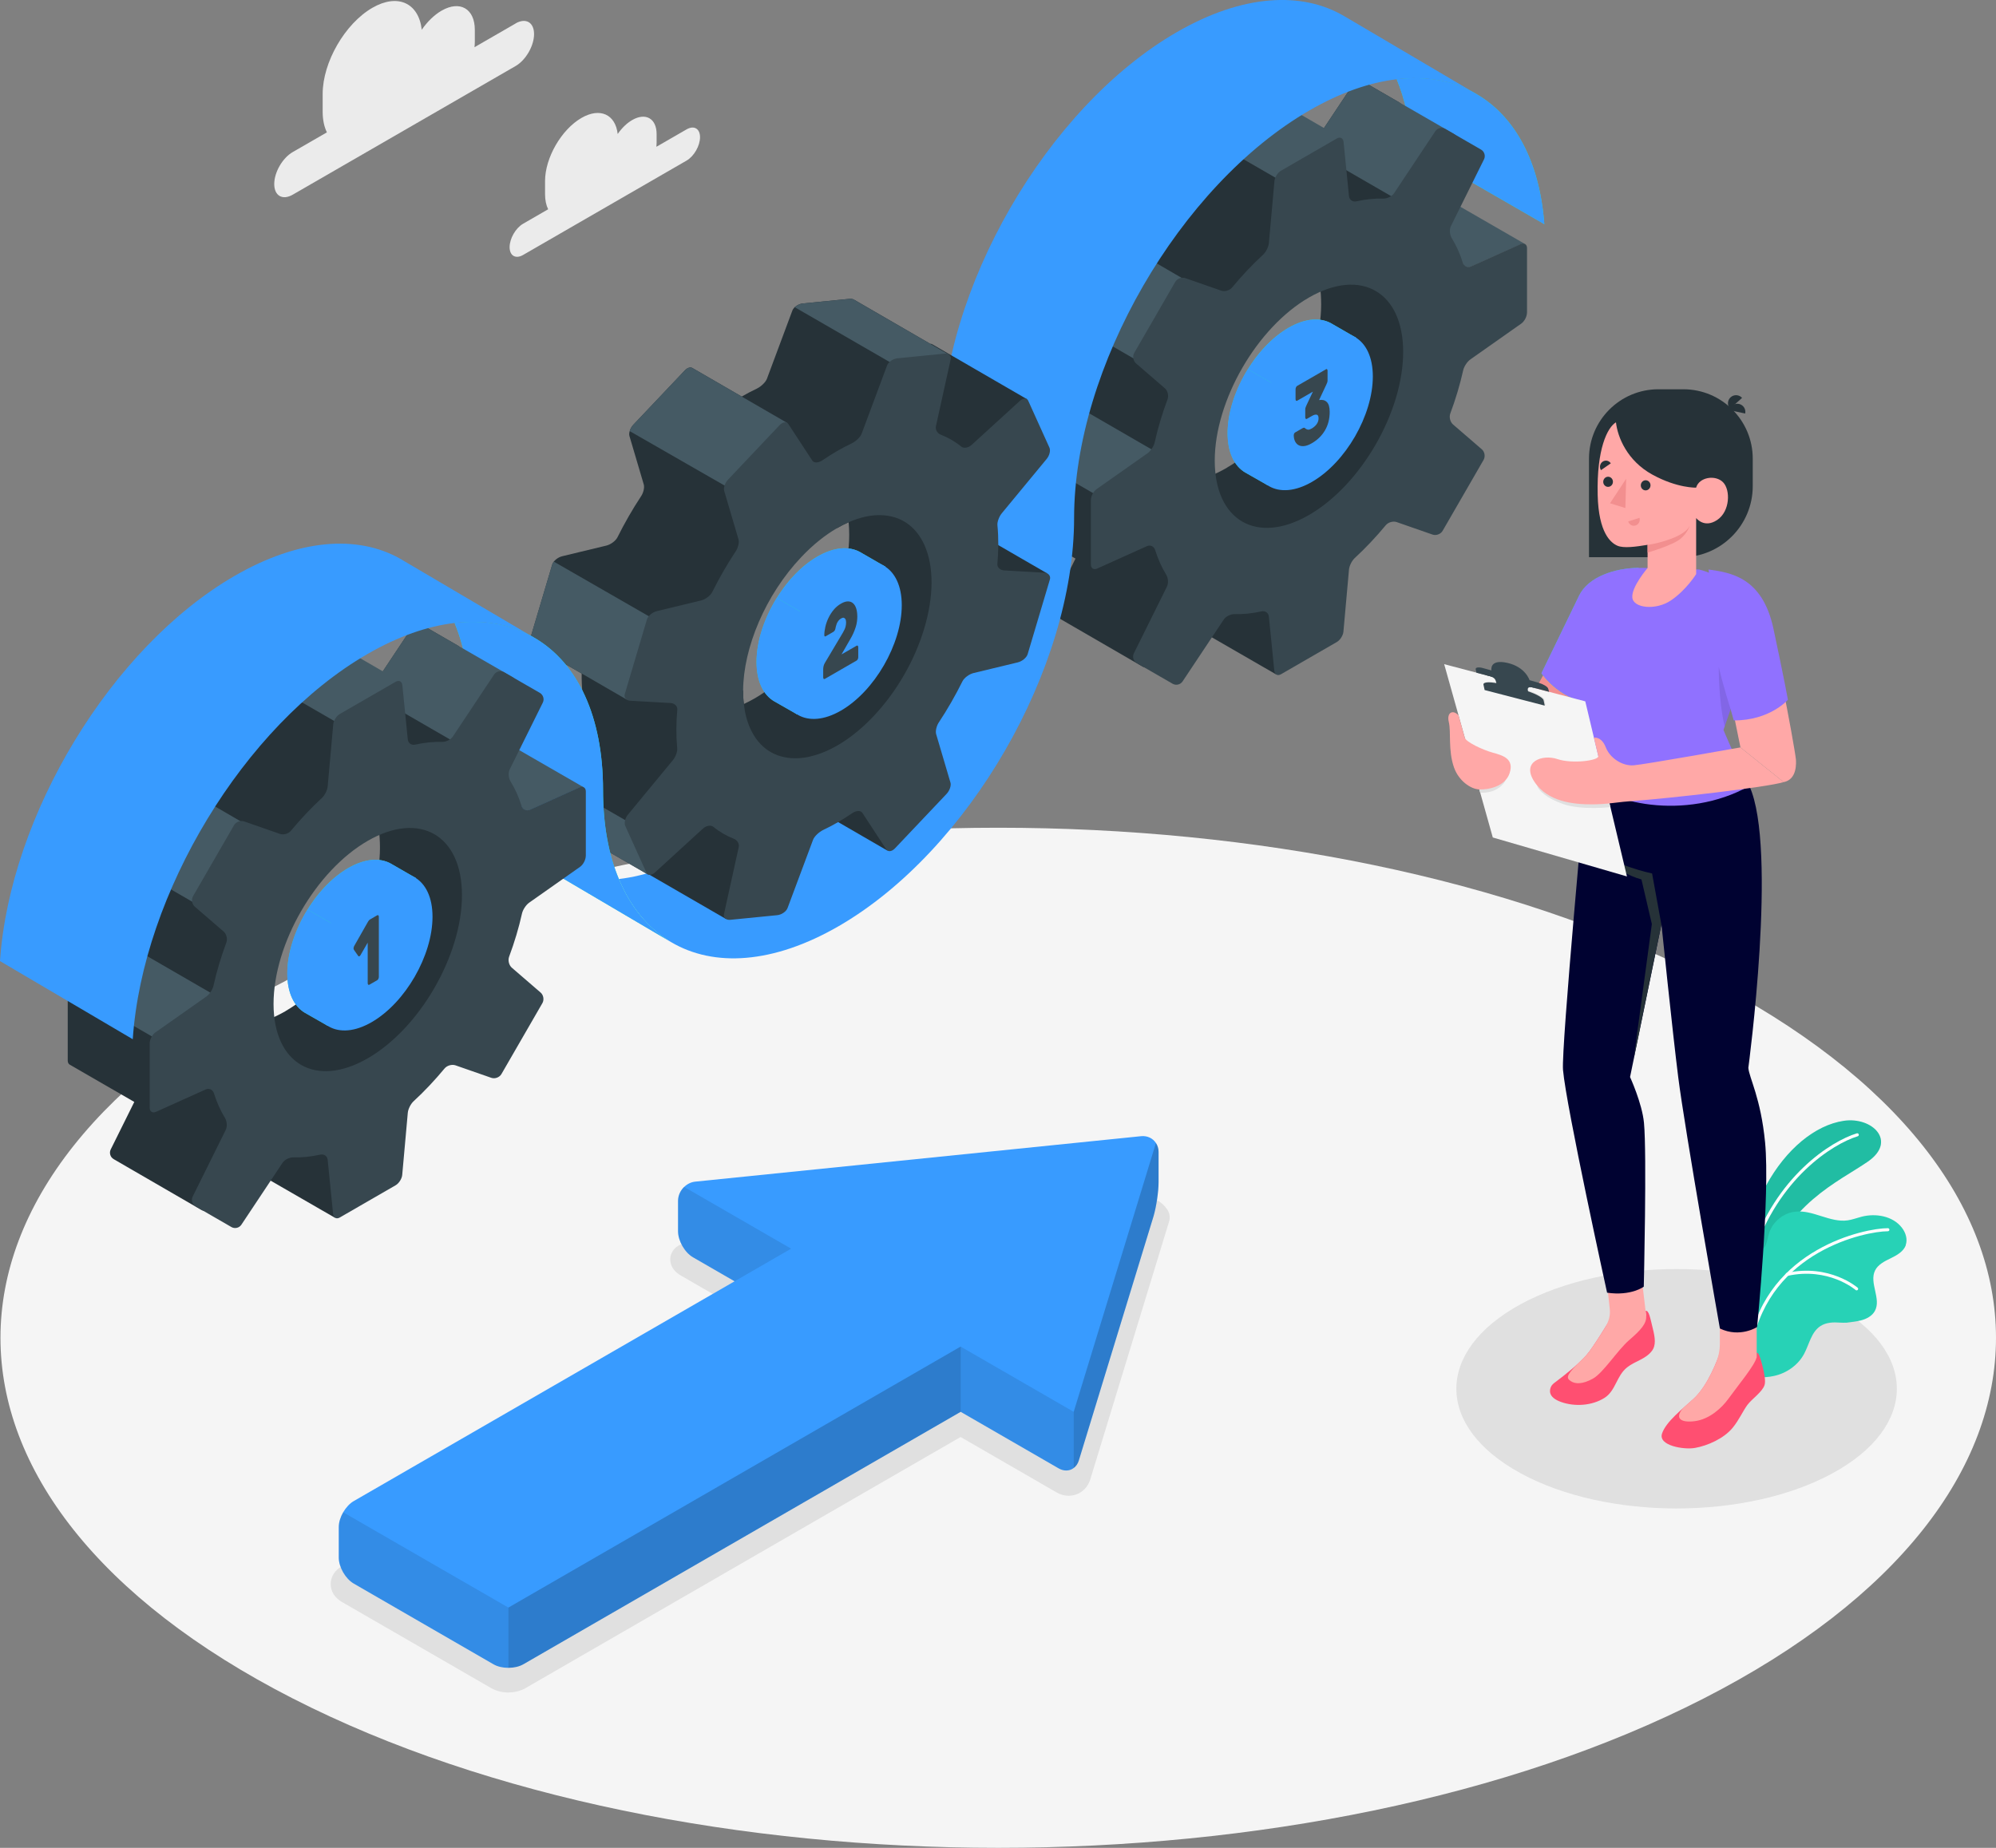 <?xml version="1.0" encoding="UTF-8"?>
<svg id="Layer_2" data-name="Layer 2" xmlns="http://www.w3.org/2000/svg" viewBox="0 0 430.29 398.41">
  <rect x="0" y="0" width="430.29" height="398.41" fill="#808080" stroke="none"/>
  <defs>
    <style>
      .cls-1 {
        fill: #263238;
      }

      .cls-1, .cls-2, .cls-3, .cls-4, .cls-5, .cls-6, .cls-7, .cls-8, .cls-9, .cls-10, .cls-11, .cls-12, .cls-13, .cls-14, .cls-15, .cls-16, .cls-17, .cls-18, .cls-19 {
        stroke-width: 0px;
      }

      .cls-2 {
        fill: #ff4f71;
      }

      .cls-3 {
        fill: #455a64;
      }

      .cls-4 {
        fill: #ffa8a7;
      }

      .cls-5 {
        fill: #ffa8a7;
      }

      .cls-6 {
        fill: #f28f8f;
      }

      .cls-7 {
        opacity: .15;
      }

      .cls-7, .cls-17, .cls-19 {
        fill: #000;
      }

      .cls-20 {
        opacity: .07;
      }

      .cls-8 {
        fill: #27debf;
      }

      .cls-9 {
        fill: #389bff;
      }

      .cls-10 {
        fill: #f5f5f5;
      }

      .cls-11 {
        fill: #263238;
      }

      .cls-12 {
        fill: #000231;
      }

      .cls-13 {
        fill: #ebebeb;
      }

      .cls-14 {
        fill: #e0e0e0;
      }

      .cls-15 {
        fill: #fff;
      }

      .cls-16 {
        fill: #9071ff;
      }

      .cls-17 {
        opacity: .1;
      }

      .cls-18 {
        fill: #37474f;
      }

      .cls-19 {
        opacity: .2;
      }
    </style>
  </defs>
  <g id="Character">
    <g>
      <path id="Floor" class="cls-10" d="M63.11,366.2c84,42.95,220.19,42.95,304.18,0,84-42.95,84-112.58,0-155.52-84-42.95-220.19-42.95-304.19,0-84,42.95-84,112.58,0,155.52Z"/>
      <path id="Shadow" class="cls-14" d="M109.6,364.92c-1.34,0-2.64-.33-3.67-.92l-32.24-18.61c-1.52-.88-2.4-2.28-2.4-3.85,0-1.57.88-2.97,2.4-3.85l90.84-52.42-17.73-10.24c-2.59-1.49-2.37-3.58-2.24-4.18.13-.6.78-2.6,3.75-2.9l97.39-9.92c.23-.02.45-.03.66-.03,2.19,0,4.18,1.07,5.33,2.87h0c.47.74.6,1.65.34,2.49l-16.98,55.57c-.66,2.17-2.5,3.57-4.68,3.57-.89,0-1.78-.25-2.58-.71l-20.71-11.96-93.82,54.16c-1.03.59-2.33.92-3.67.92Z"/>
      <path id="Shadow-2" data-name="Shadow" class="cls-14" d="M395.01,317.68c-18.54,10.08-48.61,10.08-67.15,0-18.54-10.08-18.54-26.42,0-36.5,18.54-10.08,48.61-10.08,67.15,0,18.54,10.08,18.54,26.42,0,36.5Z"/>
      <g id="Plants">
        <g>
          <g>
            <path class="cls-8" d="M376.02,273.25s.42-9.77,4.71-17.64c4.29-7.87,10.59-13.03,16.74-13.95,6.15-.92,11.54,4.41,5.2,8.79s-17.81,9.19-22.19,24.18l-4.46-1.37Z"/>
            <path class="cls-7" d="M376.02,273.25s.42-9.77,4.71-17.64c4.29-7.87,10.59-13.03,16.74-13.95,6.15-.92,11.54,4.41,5.2,8.79s-17.81,9.19-22.19,24.18l-4.46-1.37Z"/>
          </g>
          <path class="cls-15" d="M377.66,270.61s-.04,0-.07-.01c-.17-.06-.27-.24-.21-.42,5.39-16.53,17.34-24.12,22.91-25.82.17-.05.36.05.41.22.05.18-.04.36-.22.41-5.45,1.67-17.16,9.12-22.47,25.39-.05.15-.2.24-.35.23Z"/>
        </g>
        <g>
          <g>
            <path class="cls-8" d="M410.86,268.45c-.5,1.38-1.92,2.19-3.24,2.83-1.32.64-2.76,1.34-3.41,2.66-1.3,2.67,1.39,6.1-.03,8.71-.59,1.09-1.8,1.73-3.01,2.04-1,.26-2.04.33-3.06.49-.5.02-.99.02-1.47-.01-1.43-.11-2.97-.06-4.21.75-1.96,1.29-2.4,3.9-3.5,5.97-1.32,2.48-3.83,4.22-6.56,4.79-.91.19-2.6.47-3.57.02-.08-.04-.14-.07-.2-.11,0,0-.01,0-.02-.02-.14-.14-.31-.31-.39-.4-.02-.02-.03-.04-.04-.06-.45-1.3.04-2.73-.04-4.1,0-.09,0-.17-.02-.25-.17-1.59-.33-3.18-.48-4.76-.28-2.92-.52-5.86-.71-8.79-.11-1.91-.49-3.97.19-5.82.75-2.04,2.97-2.24,3.67-4.23.28-.79.4-1.63.67-2.44.81-2.36,3.04-4.17,5.52-4.46,3.86-.47,7.55,2.42,11.4,1.86,1-.15,1.95-.52,2.92-.77,3.1-.81,6.78-.17,8.73,2.36.82,1.06,1.27,2.49.82,3.75Z"/>
            <g class="cls-20">
              <path class="cls-1" d="M410.86,268.45c-.5,1.38-1.92,2.19-3.24,2.83-1.32.64-2.76,1.34-3.41,2.66-1.3,2.67,1.39,6.1-.03,8.71-.59,1.09-1.8,1.73-3.01,2.04-.99.26-2.03.43-3.06.49-.5.02-.99.02-1.47-.01-1.43-.11-2.97-.06-4.21.75-1.96,1.29-2.4,3.9-3.5,5.97-1.32,2.48-3.83,4.22-6.56,4.79-.91.19-2.6.47-3.57.02-.08-.04-.14-.07-.2-.11,0,0-.01,0-.02-.02-.06-.03-.11-.07-.16-.12-.09-.08-.17-.18-.23-.29-.02-.02-.03-.04-.04-.06-.6-1.06-.02-2.91-.04-4.1,0-.09,0-.17-.02-.25-.17-1.59-.33-3.18-.48-4.76-.28-2.92-.52-5.86-.71-8.79-.11-1.91-.49-3.97.19-5.82.75-2.04,2.97-2.24,3.67-4.23.28-.79.4-1.63.67-2.44.81-2.36,3.04-4.17,5.52-4.46,3.86-.47,7.55,2.42,11.4,1.86,1-.15,1.95-.52,2.92-.77,3.1-.81,6.78-.17,8.73,2.36.82,1.06,1.27,2.49.82,3.75Z"/>
            </g>
          </g>
          <path class="cls-15" d="M377.42,290.03s-.02,0-.03,0c-.18-.03-.3-.21-.26-.39,3.94-20.45,24.88-24.84,29.85-24.83.18,0,.33.15.33.33,0,.18-.15.33-.33.33-4.86,0-25.35,4.29-29.2,24.3-.03.17-.19.29-.36.27Z"/>
          <path class="cls-15" d="M400.2,278.21c-.06,0-.13-.03-.18-.08-.06-.05-5.83-4.99-14.68-3.04-.18.04-.36-.07-.39-.25s.07-.36.25-.39c9.2-2.02,15.2,3.14,15.26,3.19.14.12.15.33.03.47-.07.08-.18.12-.29.11Z"/>
        </g>
      </g>
      <g id="Clouds">
        <path id="Cloud" class="cls-13" d="M111.16,5.06l-8.87,5.12c.04-.4.07-.79.07-1.17v-2.57c0-4.57-3.21-6.42-7.17-4.14-1.6.93-3.08,2.39-4.27,4.11-.65-5.75-5.16-7.89-10.64-4.73-5.92,3.42-10.72,11.74-10.72,18.57v3.84c0,1.77.33,3.26.91,4.45l-7.37,4.25c-2.2,1.27-3.98,4.35-3.98,6.89s1.78,3.56,3.98,2.3l48.05-27.74c2.2-1.27,3.98-4.35,3.98-6.89s-1.78-3.56-3.98-2.3Z"/>
        <path id="Cloud-2" data-name="Cloud" class="cls-13" d="M148,27.9l-6.5,3.75c.03-.29.05-.58.05-.86v-1.88c0-3.35-2.35-4.71-5.26-3.03-1.18.68-2.26,1.75-3.13,3.01-.48-4.21-3.78-5.78-7.8-3.47-4.34,2.51-7.86,8.6-7.86,13.62v2.82c0,1.3.24,2.39.67,3.26l-5.4,3.12c-1.61.93-2.91,3.19-2.91,5.05s1.31,2.61,2.91,1.68l35.23-20.34c1.61-.93,2.91-3.19,2.91-5.05s-1.31-2.61-2.91-1.68Z"/>
      </g>
      <g>
        <path class="cls-9" d="M249.76,248.35v6.57c0,2.05-.5,5.32-1.08,7.3l-16.11,52.67c-.21.7-.6,1.26-1.1,1.62-.87.67-2.08.75-3.24.09l-21.13-12.2-94.26,54.42c-.88.51-2.07.78-3.24.78s-2.32-.25-3.21-.76l-30.1-17.39c-1.8-1.03-3.26-3.55-3.26-5.62v-6.57c0-1.04.36-2.18.95-3.2.6-1.02,1.41-1.92,2.31-2.43l82.07-47.37-8.94-5.16c-1.8-1.03-3.25-3.55-3.25-5.62v-6.57c0-1.14.51-2.22,1.3-2.99h.02c.64-.63,1.48-1.06,2.41-1.15l96.12-9.8c1.34-.13,2.52.47,3.17,1.47.36.54.57,1.19.57,1.91Z"/>
        <path class="cls-17" d="M109.6,346.61v12.99c-1.17,0-2.33-.25-3.21-.77l-30.11-17.38c-1.8-1.03-3.25-3.56-3.25-5.62v-6.57c0-1.03.36-2.18.94-3.2l35.62,20.55Z"/>
        <path class="cls-17" d="M170.54,269.23l-12.18,7.03-8.94-5.16c-1.8-1.03-3.25-3.56-3.25-5.62v-6.57c0-1.14.51-2.22,1.3-2.99h.02l23.06,13.31Z"/>
        <path class="cls-17" d="M231.47,304.41v12.1c-.87.68-2.08.75-3.24.09l-21.14-12.19v-14.07l24.38,14.07Z"/>
        <path class="cls-19" d="M207.1,290.33v14.07l-94.26,54.42c-.88.51-2.07.78-3.24.78v-12.99l97.5-56.28Z"/>
        <path class="cls-19" d="M249.76,248.35v6.57c0,2.05-.5,5.32-1.08,7.3l-16.11,52.67c-.21.7-.6,1.26-1.1,1.62v-12.11l17.72-57.96c.36.54.57,1.19.57,1.91Z"/>
      </g>
      <g>
        <g>
          <path class="cls-8" d="M332.92,48.33l-28.58-16.5c-.38-5.6-1.5-10.53-3.25-14.74,6.23-.73,11.85.27,16.59,2.83l.63.37c8.21,4.78,13.6,14.43,14.61,28.04Z"/>
          <path class="cls-9" d="M332.92,48.33l-28.58-16.5c-.38-5.6-1.5-10.53-3.25-14.74,6.23-.73,11.85.27,16.59,2.83l.63.37c8.21,4.78,13.6,14.43,14.61,28.04Z"/>
        </g>
        <g>
          <path class="cls-3" d="M328.75,52.6h0c-.25-.07-.59-.08-.96.09l-10.7,4.82c-.75.34-1.53-.03-1.78-.82-.42-1.35-7.75-2.9-8.35-4.06l4.12-10.21,17.67,10.19Z"/>
          <path class="cls-1" d="M311.08,42.45s0-.02,0-.02c-.24-.14-.57-.17-.93,0l-7.9-18.28c.37-.74.08-1.68-.63-2.09l-7.74-4.47c-.72-.41-1.67-.19-2.13.5l-8.89,13.37c-.46.69-1.5,1.18-2.33,1.16-1.01-.03-2.04.03-3.1.15v-9.77l-5.94-3.42h0c-.26-.14-.61-.12-.97.09l-12.02,6.94c-.72.41-1.36,1.42-1.43,2.24l-1.2,13.38c-.07.83-.64,1.94-1.25,2.5-2.34,2.15-4.57,4.53-6.68,7.07-.53.64-1.58.94-2.36.67l-7.72-2.69c-.78-.27-1.75.09-2.17.8l-8.84,15.31c-.41.72-.24,1.74.39,2.28l6.19,5.34c.63.54.89,1.6.6,2.38-1.15,3.09-2.09,6.21-2.78,9.32-.18.81-.86,1.85-1.54,2.33l-10.98,7.73c-.68.48-1.23,1.54-1.23,2.36v13.88c0,.43.17.74.43.89h0s13.92,8.04,13.92,8.04l-5.08,10.24c-.37.74-.09,1.68.63,2.09l18.92,10.96c.72.41,1.67.19,2.13-.5l8.6-8.79c.04.4.21.68.46.82l17.63,10.17.47-13.8s-3.73-4.81-3.65-5.64l19.21-20.92c.78.28,1.75-.08,2.16-.8l8.84-15.31c.41-.72.24-1.74-.39-2.28l8.51-27.09c.68-.48,1.23-1.53,1.23-2.36l-.44-14.74ZM264.51,100.84c-5.16,2.98-9.42,3.62-12.52,2.17-3.64-1.69,25.87-52.27,28.96-49.51,2.5,2.23,3.86,6.38,3.86,12.16,0,12.95-9.09,28.7-20.31,35.17Z"/>
          <path class="cls-3" d="M314.02,30.94l-2.39,4.83-7.68,8.86-9.05-5.23-12.68-7.33c.26-.17.49-.38.64-.62l8.89-13.36c.46-.68,1.39-.91,2.11-.51l7.76,4.48,11.77,6.79c.71.41,1,1.35.63,2.09Z"/>
          <path class="cls-3" d="M230.53,86.64c-.25.34-.53.66-.81.86l-10.98,7.73c-.29.2-.54.52-.75.88l18.46,10.68,14.58-8.29-20.49-11.85Z"/>
          <path class="cls-3" d="M237.13,49.66c-.58.05-1.15.38-1.44.88l-8.84,15.31c-.2.35-.26.78-.2,1.18l19.35,11.2,12.1-16.36-20.97-12.2Z"/>
          <path class="cls-3" d="M289.16,29.76v4.4l-10.7,6.18-21.2-12.25c.26-.62.73-1.21,1.24-1.5l12.02-6.94c.21-.12.42-.18.6-.18.14,0,.26.03.37.09l5.79,3.33.15.09,7.99,4.62,3.74,2.16Z"/>
          <path class="cls-18" d="M329.19,67.39v-13.88c0-.83-.61-1.22-1.37-.88l-10.7,4.82c-.76.34-1.53-.04-1.78-.83-.62-1.97-1.42-3.74-2.39-5.3-.43-.71-.53-1.85-.16-2.59l7.13-14.38c.37-.74.08-1.68-.63-2.09l-7.74-4.47c-.72-.41-1.67-.19-2.13.5l-8.89,13.37c-.46.69-1.5,1.18-2.33,1.16-1.84-.05-3.77.14-5.79.59-.81.18-1.52-.31-1.6-1.13l-1.17-11.68c-.08-.82-.73-1.16-1.45-.74l-12.02,6.94c-.72.41-1.36,1.42-1.43,2.24l-1.2,13.38c-.07.82-.64,1.94-1.25,2.5-2.34,2.15-4.57,4.53-6.68,7.07-.53.64-1.58.94-2.36.67l-7.72-2.69c-.78-.27-1.75.09-2.17.8l-8.84,15.31c-.41.72-.24,1.74.39,2.28l6.19,5.34c.63.54.89,1.6.6,2.38-1.15,3.09-2.09,6.21-2.78,9.32-.18.81-.86,1.85-1.54,2.33l-10.98,7.73c-.68.48-1.23,1.53-1.23,2.36v13.88c0,.83.61,1.22,1.37.88l10.7-4.82c.76-.34,1.53.04,1.78.83.62,1.97,1.42,3.74,2.38,5.31.43.71.53,1.85.16,2.59l-7.13,14.38c-.37.74-.08,1.68.63,2.09l7.74,4.47c.72.41,1.67.19,2.13-.5l8.89-13.36c.46-.69,1.5-1.18,2.33-1.16,1.84.05,3.77-.14,5.79-.59.81-.18,1.52.31,1.6,1.13l1.17,11.68c.08.82.73,1.16,1.45.74l12.02-6.94c.72-.41,1.36-1.42,1.43-2.24l1.2-13.38c.07-.83.64-1.94,1.25-2.5,2.34-2.15,4.57-4.53,6.68-7.07.53-.64,1.58-.94,2.36-.67l7.72,2.69c.78.27,1.75-.09,2.17-.8l8.84-15.31c.41-.72.24-1.74-.39-2.28l-6.19-5.34c-.63-.54-.89-1.6-.6-2.38,1.15-3.09,2.09-6.21,2.78-9.32.18-.81.86-1.85,1.54-2.33l10.98-7.73c.68-.48,1.23-1.53,1.23-2.36ZM282.18,111.04c-11.22,6.48-20.31,1.23-20.31-11.72s9.09-28.7,20.31-35.17c11.22-6.47,20.31-1.23,20.31,11.72s-9.09,28.7-20.31,35.17Z"/>
          <g>
            <path class="cls-8" d="M292.38,72.84l-5.34-3.08s0,0,0,0l-.05-.03h0c-2.37-1.33-5.63-1.13-9.22.95-7.25,4.18-13.12,14.36-13.12,22.73,0,4.18,1.47,7.11,3.83,8.49h0s.01,0,.01,0c0,0,0,0,0,0l4.86,2.77,1.16-1.94c1.2-.28,2.45-.7,3.76-1.46,7.25-4.18,13.12-14.36,13.13-22.73,0-1.24-.17-2.34-.41-3.35l1.41-2.35Z"/>
            <g>
              <path class="cls-9" d="M264.63,93.4c0,4.18,1.46,7.11,3.83,8.49h0s.01,0,.01,0l4.86,2.78,1.16-1.94c1.2-.28,2.45-.71,3.76-1.47,3.88-2.24,7.37-6.2,9.77-10.68l-19.03-10.99c-2.68,4.32-4.36,9.32-4.36,13.8Z"/>
              <path class="cls-9" d="M292.38,72.84l-5.34-3.08h0l-.05-.03h0c-2.37-1.33-5.62-1.13-9.22.95-3.37,1.94-6.44,5.18-8.76,8.93l19.03,10.99c2.09-3.89,3.36-8.17,3.36-12.05,0-1.24-.17-2.34-.42-3.35l1.41-2.35Z"/>
            </g>
            <path class="cls-9" d="M282.83,73.59c-7.25,4.18-13.12,14.36-13.12,22.73,0,8.37,5.88,11.76,13.12,7.58,7.25-4.18,13.12-14.36,13.12-22.73,0-8.37-5.88-11.76-13.12-7.58Z"/>
            <path class="cls-18" d="M285.84,79.6c.1-.06.18-.05.25.02s.1.17.1.32v2.12c0,.15-.03.3-.09.45-.06.15-.12.29-.17.4l-1.57,3.35c.68-.12,1.23,0,1.65.4.42.39.64,1.1.64,2.14,0,1.51-.34,2.83-1.01,3.98-.67,1.15-1.62,2.08-2.83,2.78-.62.36-1.18.57-1.66.62-.48.05-.89-.02-1.21-.2-.33-.18-.58-.46-.76-.83-.18-.37-.27-.8-.28-1.29,0-.12.03-.24.08-.36.06-.12.12-.2.2-.25l1.64-.94c.18-.1.32-.12.42-.05.1.07.2.15.32.23.12.08.27.13.45.15.19.02.45-.07.8-.27.41-.24.76-.55,1.03-.92.27-.37.41-.79.41-1.26s-.14-.73-.41-.78c-.27-.06-.62.04-1.03.28l-1.08.62c-.1.06-.18.05-.25-.02-.07-.07-.1-.17-.1-.32v-1.72c0-.15.03-.3.09-.45.06-.15.12-.3.18-.43l1.38-2.93-3.39,1.96c-.1.06-.18.05-.25-.02-.07-.07-.1-.17-.1-.32v-2.12c0-.15.03-.29.1-.44.07-.15.15-.25.25-.3l6.21-3.58Z"/>
          </g>
        </g>
        <path class="cls-9" d="M290.33,3.8l-.48-.28c-9.2-5.46-22-4.76-36.14,3.4-28.04,16.17-50.77,55.55-50.77,87.94s-22.74,71.79-50.78,87.98c-6.63,3.82-12.95,6.01-18.75,6.69,2.45,5.93,6.15,10.43,10.8,13.32l.5.3c9.2,5.42,21.97,4.69,36.07-3.45,28.04-16.19,50.77-55.58,50.77-87.98s22.73-71.77,50.78-87.94c6.63-3.83,12.96-6.01,18.76-6.69,6.23-.73,11.85.27,16.59,2.83l-27.35-16.12Z"/>
        <g>
          <path class="cls-1" d="M201.12,129.21l24.7-5.54s-.03-.02-.05-.03c-.59-.34-5.64-3.27-10.56-6.11-4.85-2.81-9.59-5.55-9.8-5.67-.19-.12-.42-.19-.69-.2l-8.67-.49c-.88-.05-1.53-.68-1.46-1.41.25-2.9.26-5.71.01-8.36-.06-.7.35-1.84.95-2.56l13.87-1.13c.59-.72,11.94-11.67,11.94-11.67-.02-.01-.04-.02-.06-.03-1.19-.69-20.26-11.74-20.38-11.81-.11-.06-.25-.08-.39-.08-5.87-3.39-16.16-9.35-16.4-9.5-.25-.15-.6-.23-1-.19l-10.11,1c-.94.1-1.93.79-2.21,1.54l-5.48,14.7c-.29.76-1.28,1.69-2.21,2.14-1.07.5-2.14,1.07-3.22,1.69l-10.61-6.14c-.42-.28-1.09-.1-1.64.48l-11.1,11.72c-.67.7-1.05,1.79-.86,2.44l3.09,10.46c.19.65-.07,1.78-.57,2.52-1.89,2.87-3.6,5.85-5.1,8.87-.38.76-1.45,1.56-2.41,1.79l-9.5,2.29c-.96.23-1.93,1.03-2.15,1.79l-4.78,16.09c-.14.47.01.91.36,1.17.21.17,10.76,6.24,10.76,6.24-.01,1.47.05,2.91.18,4.31.07.69-.34,1.83-.94,2.56l-9.69,11.72c-.59.73-.86,1.81-.58,2.41l4.6,10.17c.07.15.17.26.29.33.37.22,19.69,11.4,20.41,11.81t.01.01h.01s.01.01.02.01c.02-.01.04-.05.06-.09.1.06.2.11.3.18h.01c5.77,3.34,15.78,9.13,16.41,9.49.01.01.02.01.03.02.28-.76,8.61-35.27,8.97-34.72l5.18,7.91c.05.07.1.13.16.18l9.87,5.73,10.65,6.17v-.02s-7.71-24.04-7.71-24.04c6.8,2.35,22.31-26.9,17.49-30.15ZM141.32,145.27l37.53-39.61c1.07,2.37,1.57,5.18,1.55,8.24.85-.5,1.71-.94,2.55-1.3.08.87.12,1.79.12,2.76,0,12.96-9.09,28.7-20.31,35.18-.82.47-1.63.89-2.4,1.25-.12-.95-.17-1.93-.16-2.94-8.01,4.68-15.62,3.61-18.88-3.58Z"/>
          <path class="cls-3" d="M139.68,188.55l-.98-9.46-24.36-14.06c-.12.45-.12.89.02,1.2l4.6,10.17c.07.15.17.26.29.33h0l.05.03c.99.57,20.38,11.8,20.38,11.8Z"/>
          <path class="cls-3" d="M142.76,134.53l-23.37-13.44c-.16.2-.28.42-.35.62l-4.78,16.09c-.14.47.01.9.37,1.17.01.01.07.05.17.11l10.53,6.1s.06.03.06.03h0l9.79,5.67,7.58-16.36Z"/>
          <path class="cls-3" d="M135.76,92.96l20.44,11.73,13.48-13.52-20.4-11.81h0c-.42-.27-1.09-.09-1.63.48l-11.11,11.72c-.37.39-.64.9-.78,1.39Z"/>
          <path class="cls-3" d="M184.13,64.63c-.25-.16-.6-.23-1-.19l-10.11,1c-.61.06-1.24.38-1.69.8l26.58,15.35,6.79-3.92-.2-1.24s-20.05-11.59-20.38-11.8Z"/>
          <path class="cls-18" d="M225.82,123.67s-.03-.02-.05-.03c-.17-.09-.39-.15-.63-.16l-8.67-.49c-.88-.05-1.53-.68-1.46-1.41.12-1.37.19-2.73.2-4.05,0-1.47-.05-2.91-.19-4.31-.06-.69.35-1.83.95-2.56l9.68-11.72c.6-.73.86-1.81.59-2.41l-4.6-10.17c-.06-.14-.16-.25-.28-.32-.02-.01-.04-.02-.06-.03-.38-.19-.95-.03-1.48.46l-10.34,9.44c-.73.67-1.72.82-2.26.38-1.34-1.1-2.82-1.95-4.42-2.57-.71-.28-1.2-1.06-1.04-1.81l3.19-14.47c.1-.44-.08-.81-.44-1.02-.25-.14-.58-.2-.96-.17l-10.11,1.01c-.94.09-1.93.78-2.21,1.54l-5.48,14.7c-.28.76-1.28,1.69-2.21,2.13-2.07.98-4.16,2.19-6.26,3.63-.85.57-1.8.61-2.17.05l-5.17-7.9c-.37-.56-1.2-.44-1.87.25l-11.1,11.73c-.67.7-1.05,1.79-.86,2.43l3.09,10.47c.19.64-.07,1.77-.56,2.52-1.9,2.87-3.6,5.84-5.11,8.86-.38.76-1.45,1.57-2.41,1.8l-9.5,2.29c-.96.23-1.92,1.03-2.15,1.78l-4.78,16.1c-.23.75.31,1.4,1.18,1.45l8.68.49c.88.05,1.52.68,1.46,1.41-.26,2.9-.27,5.71-.02,8.36.07.7-.34,1.84-.94,2.56l-9.68,11.73c-.6.72-.86,1.8-.59,2.41l4.6,10.16c.06.15.16.25.28.32t.01.01s.02.01.03.01c.11.06.23.09.36.09h.01c.34,0,.74-.18,1.13-.53l10.33-9.45c.73-.66,1.72-.82,2.26-.38,1.35,1.1,2.83,1.95,4.42,2.57.72.28,1.21,1.07,1.04,1.81l-3.19,14.48c-.09.43.08.78.42.99.01.01.02.01.03.02.24.14.57.21.95.17l10.11-1c.94-.1,1.93-.79,2.21-1.54l5.49-14.7c.28-.76,1.28-1.69,2.21-2.14,1.06-.5,2.14-1.07,3.21-1.69,1.01-.59,2.03-1.24,3.05-1.93.84-.58,1.8-.62,2.16-.06l5.18,7.91c.07.1.15.18.25.23.42.26,1.07.08,1.61-.49l11.11-11.73c.66-.69,1.04-1.79.85-2.43l-3.09-10.46c-.19-.65.08-1.78.57-2.52,1.9-2.87,3.6-5.85,5.1-8.87.38-.76,1.45-1.56,2.42-1.79l9.49-2.29c.97-.23,1.93-1.03,2.15-1.79l4.79-16.09c.15-.53-.06-1.01-.51-1.27ZM175.13,162.99c-.19.05-.37.1-.56.14-.14.04-.27.06-.4.09-.3.06-.6.11-.9.15-.35.05-.7.08-1.04.1-.22.01-.43.02-.65.02-.1,0-.2,0-.3,0-4.15-.05-7.61-2.15-9.53-6.4-.72-1.59-1.18-3.38-1.39-5.3-.12-.95-.17-1.93-.16-2.94.06-9.17,4.77-20.53,12.54-28.74,2.51-2.65,5.1-4.72,7.66-6.21.85-.5,1.71-.94,2.55-1.3,2.52-1.11,4.95-1.62,7.17-1.52.03,0,.05,0,.08.01.12,0,.24.01.36.02.13.01.25.02.37.04.13.01.26.02.39.05,3.45.5,6.27,2.58,7.95,6.28,4.29,9.49-.63,26.05-10.99,36.98-4.34,4.58-8.95,7.45-13.15,8.53Z"/>
          <line class="cls-1" x1="200.92" y1="74.21" x2="221.36" y2="86.04"/>
          <g>
            <path class="cls-8" d="M190.83,122.16l-5.34-3.08s0,0,0,0l-.05-.03h0c-2.37-1.33-5.63-1.13-9.22.95-7.25,4.18-13.12,14.36-13.12,22.73,0,4.18,1.47,7.11,3.83,8.49h0s.01,0,.01,0h0s4.86,2.78,4.86,2.78l1.16-1.94c1.2-.28,2.45-.7,3.76-1.46,7.25-4.18,13.12-14.36,13.13-22.73,0-1.24-.17-2.34-.41-3.35l1.41-2.35Z"/>
            <g>
              <path class="cls-9" d="M163.08,142.73c0,4.18,1.46,7.11,3.83,8.49h0s.01,0,.01,0l4.86,2.78,1.16-1.94c1.2-.28,2.45-.71,3.76-1.47,3.88-2.24,7.37-6.2,9.77-10.68l-19.03-10.99c-2.68,4.32-4.36,9.32-4.36,13.8Z"/>
              <path class="cls-9" d="M190.83,122.16l-5.34-3.08h0l-.05-.03h0c-2.37-1.33-5.62-1.13-9.22.95-3.37,1.94-6.44,5.18-8.76,8.93l19.03,10.99c2.09-3.89,3.36-8.17,3.36-12.05,0-1.24-.17-2.34-.41-3.35l1.41-2.35Z"/>
            </g>
            <path class="cls-9" d="M181.28,122.91c-7.25,4.18-13.12,14.36-13.12,22.73,0,8.37,5.88,11.76,13.12,7.58,7.25-4.18,13.12-14.36,13.12-22.73,0-8.37-5.88-11.76-13.12-7.58Z"/>
            <path class="cls-18" d="M184.82,132.85c0,.39-.03.77-.08,1.16-.05.39-.14.79-.27,1.2-.13.41-.29.84-.49,1.29-.2.45-.45.93-.75,1.43l-1.82,3.17,3.26-1.88c.1-.06.18-.05.25.02.07.07.1.17.1.32v2.12c0,.15-.03.29-.1.44-.07.15-.15.25-.25.3l-6.86,3.96c-.1.06-.18.05-.25-.02-.07-.07-.1-.17-.1-.32v-1.72c0-.21.03-.44.08-.69.06-.25.15-.48.29-.71l3.88-6.52c.3-.52.49-.95.57-1.28.08-.33.12-.63.12-.9,0-.09-.01-.22-.03-.37-.02-.15-.07-.29-.15-.41-.08-.12-.19-.2-.33-.24-.14-.04-.34.01-.58.15-.24.14-.44.32-.59.53-.15.21-.27.42-.35.63-.08.21-.14.41-.18.59-.04.19-.07.33-.09.42-.04.21-.11.37-.2.48-.09.11-.2.21-.32.28l-1.6.92c-.08.04-.14.04-.2-.01-.06-.05-.08-.14-.08-.26,0-.56.09-1.17.23-1.8.15-.64.37-1.27.67-1.9.3-.62.67-1.21,1.12-1.75.45-.54.97-.98,1.58-1.33.57-.33,1.08-.49,1.51-.48.44,0,.8.14,1.1.41.29.26.52.63.67,1.11.15.48.23,1.03.23,1.64Z"/>
          </g>
        </g>
        <g>
          <path class="cls-8" d="M133.41,189.53c-2.21-5.29-3.41-11.73-3.41-19.18,0-15.98-5.53-27.28-14.51-32.67l-.91-.53c-4.74-2.57-10.36-3.57-16.59-2.83,2.2,5.29,3.4,11.72,3.4,19.17,0,16.11,5.61,27.45,14.71,32.8l28.11,16.56c-4.65-2.89-8.35-7.39-10.8-13.32Z"/>
          <path class="cls-9" d="M133.41,189.53c-2.21-5.29-3.41-11.73-3.41-19.18,0-15.98-5.53-27.28-14.51-32.67l-.91-.53c-4.74-2.57-10.36-3.57-16.59-2.83,2.2,5.29,3.4,11.72,3.4,19.17,0,16.11,5.61,27.45,14.71,32.8l28.11,16.56c-4.65-2.89-8.35-7.39-10.8-13.32Z"/>
        </g>
        <g>
          <path class="cls-3" d="M125.85,169.75h0c-.25-.07-.59-.08-.96.09l-10.7,4.82c-.75.34-1.53-.03-1.78-.82-.42-1.35-7.75-2.9-8.35-4.06l4.12-10.21,17.67,10.19Z"/>
          <path class="cls-1" d="M108.18,159.6s0-.02,0-.02c-.24-.14-.57-.17-.93,0l-7.9-18.28c.37-.74.08-1.68-.63-2.09l-7.74-4.47c-.72-.41-1.67-.19-2.13.5l-8.89,13.37c-.46.69-1.5,1.18-2.33,1.16-1.01-.03-2.04.03-3.1.15v-9.77l-5.94-3.42h0c-.26-.14-.61-.12-.97.09l-12.02,6.94c-.72.41-1.36,1.42-1.43,2.24l-1.2,13.38c-.07.83-.64,1.94-1.25,2.5-2.34,2.15-4.57,4.53-6.68,7.07-.53.64-1.58.94-2.36.67l-7.72-2.69c-.78-.27-1.75.09-2.17.8l-8.84,15.31c-.41.72-.24,1.74.39,2.28l6.19,5.34c.63.54.89,1.6.6,2.38-1.15,3.09-2.09,6.21-2.78,9.32-.18.81-.86,1.85-1.54,2.33l-10.98,7.73c-.68.48-1.23,1.53-1.23,2.36v13.88c0,.43.17.74.43.89h0s13.92,8.04,13.92,8.04l-5.08,10.24c-.37.74-.09,1.68.63,2.09l18.92,10.96c.72.41,1.67.19,2.13-.5l8.6-8.79c.04.4.21.68.46.82l17.63,10.17.47-13.8s-3.73-4.81-3.65-5.64l19.21-20.92c.78.28,1.75-.08,2.16-.8l8.84-15.31c.41-.72.24-1.74-.39-2.28l8.51-27.09c.68-.48,1.23-1.53,1.23-2.36l-.44-14.74ZM61.61,217.98c-5.16,2.98-9.42,3.62-12.52,2.17-3.64-1.69,25.87-52.27,28.96-49.51,2.5,2.23,3.86,6.38,3.86,12.16,0,12.95-9.09,28.7-20.31,35.17Z"/>
          <g>
            <path class="cls-8" d="M89.67,189.33l-5.34-3.08s0,0,0,0l-.05-.03h0c-2.37-1.33-5.63-1.13-9.22.95-7.25,4.18-13.12,14.36-13.12,22.73,0,4.18,1.47,7.11,3.83,8.49h0s.01,0,.01,0h0s4.86,2.78,4.86,2.78l1.16-1.94c1.2-.28,2.45-.7,3.76-1.46,7.25-4.18,13.12-14.36,13.13-22.73,0-1.24-.17-2.34-.41-3.35l1.41-2.35Z"/>
            <g>
              <path class="cls-9" d="M61.93,209.9c0,4.18,1.46,7.11,3.83,8.49h0s.01,0,.01,0l4.86,2.78,1.16-1.94c1.2-.28,2.45-.71,3.76-1.47,3.88-2.24,7.37-6.2,9.77-10.68l-19.03-10.99c-2.68,4.32-4.36,9.32-4.36,13.8Z"/>
              <path class="cls-9" d="M89.68,189.33l-5.34-3.08h0l-.05-.03h0c-2.37-1.33-5.62-1.13-9.22.95-3.37,1.94-6.44,5.18-8.76,8.93l19.03,10.99c2.09-3.89,3.36-8.17,3.36-12.05,0-1.24-.17-2.34-.41-3.35l1.41-2.35Z"/>
            </g>
            <path class="cls-9" d="M80.12,190.08c-7.25,4.18-13.12,14.36-13.12,22.73,0,8.37,5.88,11.76,13.12,7.58,7.25-4.18,13.12-14.36,13.12-22.73,0-8.37-5.88-11.76-13.12-7.58Z"/>
            <path class="cls-18" d="M76.29,204.76c-.06-.09-.08-.21-.07-.36.02-.16.07-.3.14-.44l2.79-4.91c.07-.12.15-.26.25-.43.1-.16.21-.28.34-.36l1.58-.92c.09-.05.18-.05.25.02s.1.17.1.32v12.92c0,.15-.03.29-.1.44-.07.15-.15.25-.25.3l-1.7.98c-.09.05-.18.05-.25-.02-.07-.07-.1-.17-.1-.32v-8.74l-1.55,2.69c-.08.14-.17.23-.26.26-.1.04-.17.01-.23-.07l-.96-1.37Z"/>
          </g>
          <path class="cls-3" d="M111.12,148.08l-2.39,4.83-7.68,8.86-9.05-5.23-12.68-7.33c.26-.17.49-.38.64-.62l8.89-13.36c.46-.68,1.39-.91,2.11-.51l7.76,4.48,11.77,6.79c.71.41,1,1.35.63,2.09Z"/>
          <path class="cls-3" d="M27.63,203.78c-.25.34-.53.66-.81.86l-10.98,7.73c-.29.2-.54.52-.75.88l18.46,10.68,14.58-8.29-20.49-11.85Z"/>
          <path class="cls-3" d="M34.23,166.81c-.58.05-1.15.38-1.44.88l-8.84,15.31c-.2.35-.26.78-.2,1.18l19.35,11.2,12.1-16.36-20.97-12.2Z"/>
          <path class="cls-3" d="M86.26,146.9v4.4l-10.7,6.18-21.2-12.25c.26-.62.73-1.21,1.24-1.5l12.02-6.94c.21-.12.42-.18.6-.18.14,0,.26.03.37.09l5.79,3.33.15.09,7.99,4.62,3.74,2.16Z"/>
          <path class="cls-18" d="M126.29,184.53v-13.88c0-.83-.61-1.22-1.37-.88l-10.7,4.82c-.76.34-1.53-.04-1.78-.83-.62-1.97-1.42-3.74-2.39-5.3-.43-.71-.53-1.85-.16-2.59l7.13-14.38c.37-.74.08-1.68-.63-2.09l-7.74-4.47c-.72-.41-1.67-.19-2.13.5l-8.89,13.37c-.46.69-1.5,1.18-2.33,1.16-1.84-.05-3.77.14-5.79.59-.81.18-1.52-.31-1.6-1.13l-1.17-11.68c-.08-.82-.73-1.16-1.45-.74l-12.02,6.94c-.72.41-1.36,1.42-1.43,2.24l-1.2,13.38c-.07.83-.64,1.94-1.25,2.5-2.34,2.15-4.57,4.53-6.68,7.07-.53.64-1.58.94-2.36.67l-7.72-2.69c-.78-.27-1.75.09-2.17.8l-8.84,15.31c-.41.72-.24,1.74.39,2.28l6.19,5.34c.63.54.89,1.6.6,2.38-1.15,3.09-2.09,6.21-2.78,9.32-.18.81-.86,1.85-1.54,2.33l-10.98,7.73c-.68.48-1.23,1.53-1.23,2.36v13.88c0,.83.61,1.22,1.37.88l10.7-4.82c.76-.34,1.53.04,1.78.83.62,1.97,1.42,3.74,2.38,5.31.43.71.53,1.85.16,2.59l-7.13,14.38c-.37.74-.08,1.68.63,2.09l7.74,4.47c.72.41,1.67.19,2.13-.5l8.89-13.37c.46-.69,1.5-1.18,2.33-1.16,1.84.05,3.77-.14,5.79-.59.81-.18,1.52.31,1.6,1.13l1.17,11.68c.08.82.73,1.16,1.45.74l12.02-6.94c.72-.41,1.36-1.42,1.43-2.24l1.2-13.38c.07-.83.64-1.94,1.25-2.5,2.34-2.15,4.57-4.53,6.68-7.07.53-.64,1.58-.94,2.36-.67l7.72,2.69c.78.27,1.75-.09,2.17-.8l8.84-15.31c.41-.72.24-1.74-.39-2.28l-6.19-5.34c-.63-.54-.89-1.6-.6-2.38,1.15-3.09,2.09-6.21,2.78-9.32.18-.81.86-1.85,1.54-2.33l10.98-7.73c.68-.48,1.23-1.54,1.23-2.36ZM79.28,228.18c-11.22,6.48-20.31,1.23-20.31-11.72s9.09-28.7,20.31-35.17c11.22-6.47,20.31-1.23,20.31,11.72s-9.09,28.7-20.31,35.17Z"/>
        </g>
        <path class="cls-9" d="M114.58,137.15c-4.74-2.57-10.36-3.57-16.59-2.83-5.8.68-12.14,2.86-18.77,6.69-26.64,15.38-48.48,51.7-50.6,83.06L0,207.22c2.11-31.36,23.97-67.69,50.61-83.07,13.85-8,26.4-8.84,35.56-3.74l1.08.64,27.33,16.1Z"/>
      </g>
      <g>
        <path class="cls-11" d="M357.88,83.92h19.99v21.25c0,8.26-6.7,14.96-14.96,14.96h-5.38c-8.26,0-14.96-6.7-14.96-14.96v-5.93c0-8.45,6.86-15.32,15.32-15.32Z" transform="translate(720.42 204.06) rotate(180)"/>
        <path class="cls-1" d="M375.55,85.79l-2.6,2.32c-.64-.72-.58-1.82.14-2.46.72-.64,1.82-.58,2.46.14Z"/>
        <path class="cls-1" d="M376.22,89.16l-3.4-.73c.2-.94,1.13-1.54,2.06-1.34.94.2,1.54,1.13,1.34,2.06Z"/>
        <g>
          <path class="cls-2" d="M342.05,292.12c-2.05,2.24-4.31,4.04-6.73,5.86-.36.27-.74.56-.94.97-.32.66-.81,2.3,2.2,3.35,2.94,1.03,6.61.79,9.29-.89,2.47-1.55,2.58-4.77,4.92-6.61,1.73-1.36,3.89-1.71,5.29-3.49.97-1.24.72-2.89.21-4.93-.55-2.23-.81-3.91-1.55-3.74l.12,1.02c-.92,1.47-5.68,1.9-7.81.89,0,0-3.67,6.1-5.01,7.57Z"/>
          <path class="cls-4" d="M339.96,294.2s0-.01,0-.02c.72-.66,1.42-1.33,2.09-2.07.86-.94,2.69-3.81,3.89-5.73.73-1.17,1.26-2.56,1.09-4.1-.17-1.54-.59-5.49-.59-5.49l7.55-.53.88,7.4h0c.18,1.68-1.2,3.17-3.66,5.28-2.46,2.12-5.58,7.06-7.8,8.3-2.22,1.24-3.81,1.2-4.76.56-.98-.65-1.07-1.16,1.32-3.6Z"/>
          <path class="cls-2" d="M370.76,292.8v-1.13c-.45,1.33-2.52,7.06-5.67,9.93-2.5,2.28-5.92,4.92-6.79,7.47-.9,2.65,4.75,3.54,7.09,3.12,2.72-.48,6.23-2.02,8.15-4.37,1.35-1.65,2.2-3.61,3.16-4.91.96-1.3,3.18-2.75,3.69-4.26.29-.83-.05-2.64-.45-4.17-.37-1.4-.77-2.95-1.25-2.81,0,.17,0,.87,0,.87-.58.64-2.17,1.27-3.97,1.34-1.16.04-3.98-.19-3.97-1.07Z"/>
          <path class="cls-4" d="M362.82,303.6c.78-.69,1.56-1.37,2.27-2.02,2.2-2.01,3.88-5.41,4.84-7.73.55-1.33.83-2.74.83-4.18v-4.52h7.94v7.36h0s0,0,0,0v.2l-.04.02c-.38,1.65-4.02,6.04-6.09,8.9-1.39,1.92-4.02,4.36-7.17,4.78-2.98.4-4.51-.54-2.57-2.81Z"/>
          <path class="cls-12" d="M377.12,169.47c6.15,13.44-.22,60.77-.22,60.77.18,2.18,2.68,6.47,3.61,16.07,1.1,11.34-1.72,39.81-1.72,39.81,0,0-3.67,2.4-8.02.32,0,0-7.56-42.88-8.98-54.16-1.24-9.84-3.62-32.97-3.62-32.97l-6.77,32.91s2.6,5.66,3,9.86c.64,6.63-.04,35.34-.04,35.34,0,0-2.71,2.06-7.91,1.3,0,0-8.8-40.03-9.5-48.01-.42-4.77,5.02-63.22,5.02-63.22l35.16,1.97Z"/>
          <path class="cls-1" d="M358.15,199.32l-2-10.99s-8.45-1.75-12.28-5.35c0,0,4.02,5,9.99,6.64l2.24,9.61-3.92,29.09,5.97-29Z"/>
        </g>
        <g>
          <path class="cls-4" d="M387.14,163.63c-.06-.88-1.71-10.29-2.85-15.55l-11.06,3.39,1.97,9.68,9.32,7.48c2.92-.58,2.69-4.12,2.63-5Z"/>
          <polygon class="cls-6" points="333.65 143.79 328.42 153.38 336.55 160.35 344 148.54 333.65 143.79"/>
          <path class="cls-8" d="M353.27,122.43c-5.18.05-10.89,1.94-12.86,6-1.96,4.07-8.11,16.73-8.11,16.73,0,0,4.58,6.71,11.85,6.24l9.11-28.97Z"/>
          <path class="cls-16" d="M353.27,122.43c-5.18.05-10.89,1.94-12.86,6-1.96,4.07-8.11,16.73-8.11,16.73,0,0,4.58,6.71,11.85,6.24l9.11-28.97Z"/>
          <path class="cls-16" d="M366.26,122.79h0c4.7,1.13,8.44,4.35,10.41,8.52,1.5,3.17,1.52,6.85.37,10.17l-5.5,15.9s2.57,6.22,5.56,12.1c-13.79,7.7-31.02,3.65-35.16-1.97-.18-1.19.06-6.56-.27-12.67-.36-6.52-1.25-13.87-.23-17.9,1.9-7.48,5.46-14.5,12.56-14.5l12.25.36Z"/>
          <path class="cls-16" d="M368.32,122.79c4.71.67,11.62,1.61,14,12.8,2.42,11.34,3.11,15.28,3.11,15.28,0,0-3.86,4.49-11.67,4.46l-2.43-8.6-3.01-23.95Z"/>
          <path class="cls-17" d="M373.08,152.95s-1.6-5.05-2.56-9.16c0,0-.08,7.15,1.28,12.85l1.28-3.7Z"/>
        </g>
        <g>
          <path class="cls-4" d="M348.36,91.06c-1.86,1.1-4.17,5.79-3.94,15.62.19,8.33,2.89,10.39,4.25,10.98,1.36.59,3.97.23,6.51-.19v5s-3.51,4.08-3.29,6.37c.22,2.29,5.07,2.83,8.36.59,3.29-2.24,5.4-5.65,5.4-5.65v-12.09s1.72,2.29,4.52.43,2.91-6.48,1.28-8.14c-1.63-1.66-5.15-1.13-5.81,1.16,0,0-4.05.15-9.45-2.82s-7.47-8.05-7.83-11.28Z"/>
          <path class="cls-1" d="M353.72,104.59c-.03.6.41,1.11.99,1.14.58.03,1.07-.44,1.1-1.04.03-.6-.41-1.11-.99-1.14-.58-.03-1.07.44-1.1,1.04Z"/>
          <path class="cls-6" d="M353.44,111.65l-2.43.78c.2.7.91,1.09,1.58.87.67-.21,1.05-.95.85-1.65Z"/>
          <path class="cls-1" d="M345.13,101.37l2.12-1.47c-.39-.61-1.17-.77-1.76-.36-.59.41-.75,1.23-.36,1.83Z"/>
          <path class="cls-1" d="M345.62,103.83c-.03.6.41,1.11.99,1.14.58.03,1.07-.44,1.1-1.04.03-.6-.41-1.11-.99-1.14-.58-.03-1.07.44-1.1,1.04Z"/>
          <polygon class="cls-6" points="350.56 103.23 350.39 109.54 347.08 108.51 350.56 103.23"/>
          <path class="cls-6" d="M355.18,117.48c2.68-.35,8.19-1.93,9.05-4.11,0,0-.29,1.37-1.93,2.78-1.65,1.41-7.12,3-7.12,3v-1.67Z"/>
        </g>
        <g>
          <polygon class="cls-10" points="311.33 143.2 341.75 151.22 350.73 188.97 321.81 180.57 311.33 143.2"/>
          <path class="cls-14" d="M324.59,168.18c-.28.77-1.95,2.91-5.49,2.74l-.44-1.56,5.93-1.18Z"/>
          <path class="cls-14" d="M331.39,169.36c.13,1.01,2.2,2.87,5.7,4.04,3.98,1.33,10.08.62,10.08.62l-.55-1.88-15.24-2.78Z"/>
          <path class="cls-14" d="M320.23,148.67s-.11-.52-.25-1.16,1.65-.67,3.99-.06l4.48,1.16c2.34.61,4.35,1.62,4.49,2.26l.25,1.16-12.96-3.36Z"/>
          <g>
            <path class="cls-18" d="M318.13,144.29c-.09-.4.64-.51,1.62-.23l1.77.49s-.53-2.51,3.41-1.63c3.94.88,4.8,3.73,4.8,3.73,0,0,.85.24,1.89.54,1.05.3,1.99.86,2.12,1.26l.22.72-15.67-4.13s-.08-.34-.17-.74Z"/>
            <path class="cls-18" d="M320.28,145.55c1.44.35,2.03.54,2.25,1.52.25,1.13.34,1.96.34,1.96l6.94,1.83s-.34-1.43-.44-1.99.13-.89,1.23-.6l.09-.44-10.87-2.77.46.48Z"/>
            <path class="cls-18" d="M320.05,148.78s-.11-.52-.25-1.16c-.14-.64,1.65-.67,3.99-.06l4.48,1.16c2.34.61,4.35,1.62,4.49,2.26l.25,1.16-12.96-3.36Z"/>
          </g>
        </g>
        <path class="cls-5" d="M384.52,168.63l-9.32-7.48s-20.59,3.67-23.01,3.86c-2.42.19-5.11-1.52-6.03-3.89-.92-2.38-2.55-2.08-2.55-2.08,0,0,.72,3.01.94,3.97.23.96-5.57,1.75-8.79.66-3.22-1.09-7.87.49-4.99,4.87,2.88,4.38,8.49,4.89,12.39,4.89,1.08,0,2.99-.08,4.87-.33,1.26-.16,2.51-.29,3.78-.38,7.97-.57,29.07-2.96,32.7-4.09Z"/>
        <path class="cls-4" d="M314.42,154.24s1.09,3.89,1.35,4.81c.26.93,3.8,2.61,6.03,3.23,2.24.61,4.68,1.34,3.62,4.47-.98,2.88-4.65,3.54-6.53,3.46-1.87-.08-4.44-1.87-5.45-4.76-1.29-3.68-.59-7.61-1.11-9.76s.96-2.73,2.08-1.45Z"/>
      </g>
    </g>
  </g>
</svg>